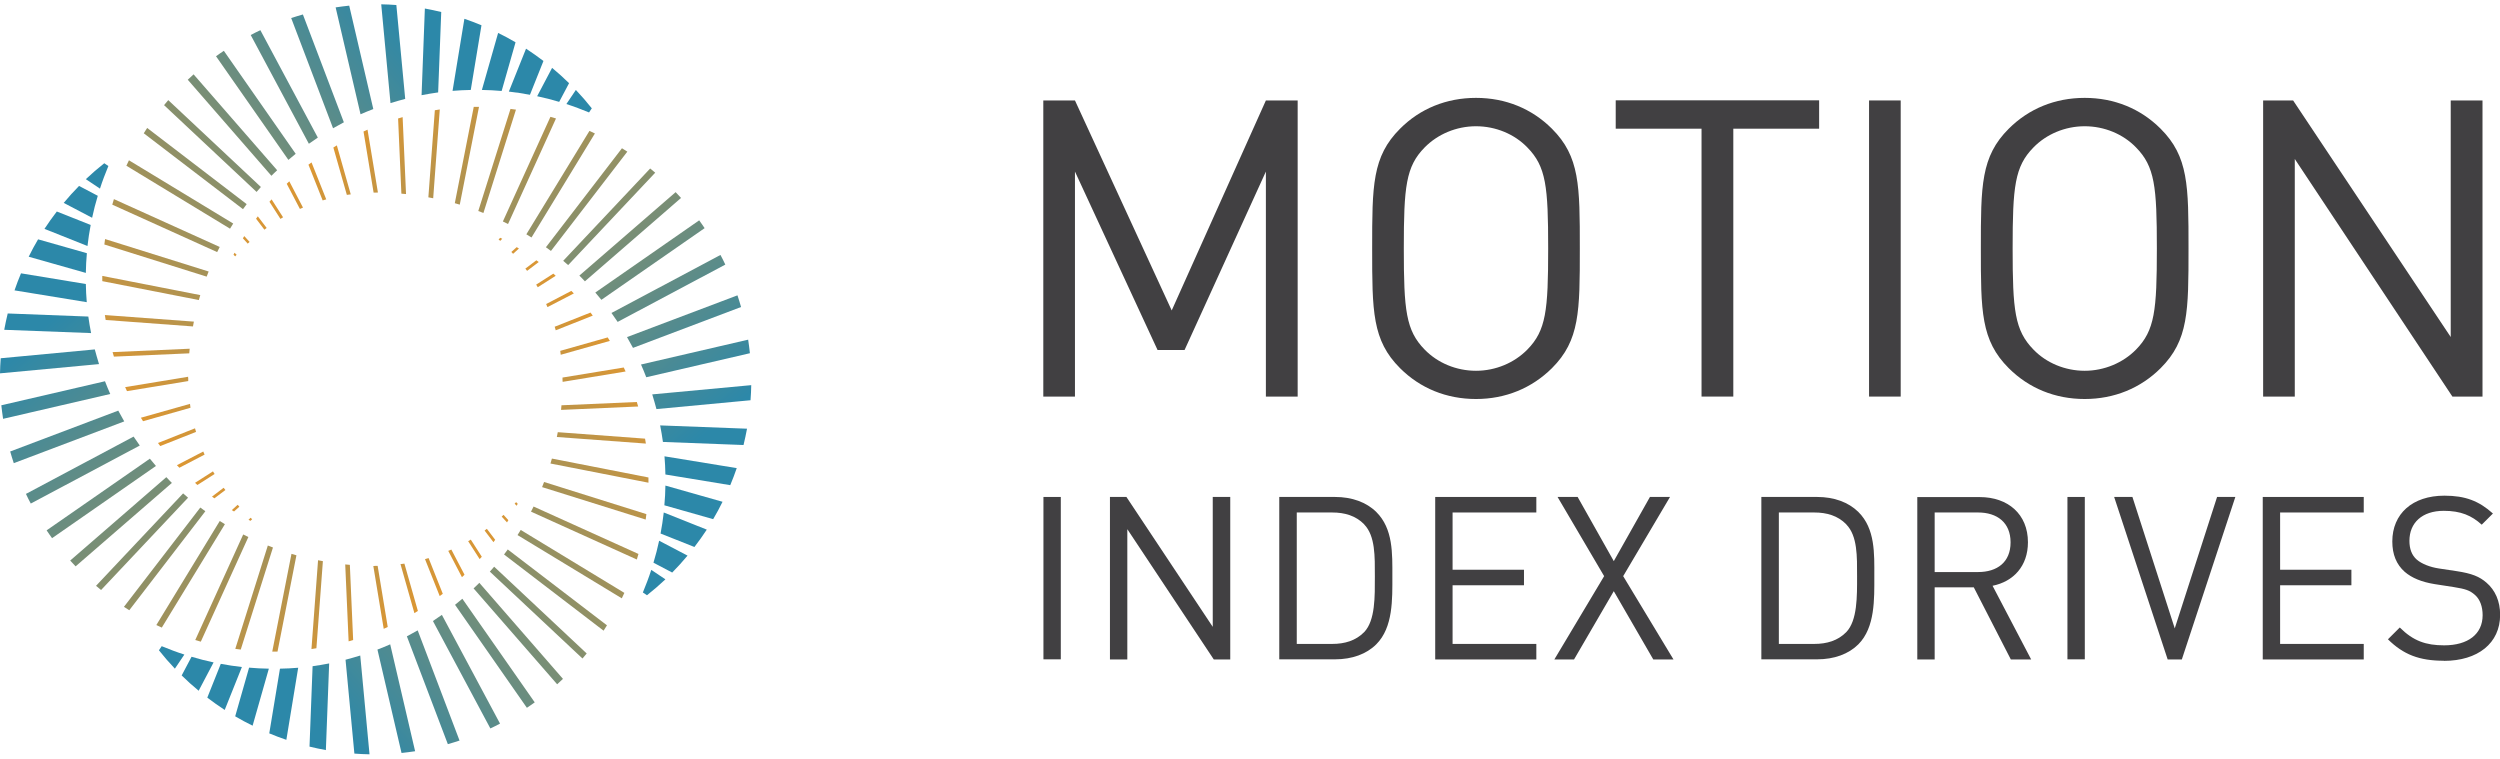 <?xml version="1.0" encoding="UTF-8"?> <svg xmlns="http://www.w3.org/2000/svg" width="290" height="88" viewBox="0 0 290 88" fill="none"><g clip-path="url(#clip0_4022_2211)"><path d="M123.053 57.647H121.039V76.482H123.053V57.647Z" fill="#414042"></path><path d="M140.799 76.497L130.769 61.384V76.497H128.754V57.647H130.665L140.679 72.715V57.647H142.709V76.497H140.799Z" fill="#414042"></path><path d="M158.245 60.818C157.26 59.82 155.992 59.448 154.529 59.448H150.425V74.695H154.529C155.992 74.695 157.26 74.323 158.245 73.325C159.544 71.97 159.484 69.171 159.484 66.863C159.484 64.555 159.544 62.173 158.245 60.833M159.648 74.74C158.514 75.871 156.842 76.482 154.872 76.482H148.395V57.647H154.872C156.827 57.647 158.499 58.257 159.648 59.389C161.618 61.339 161.514 64.228 161.514 66.848C161.514 69.469 161.618 72.774 159.648 74.74Z" fill="#414042"></path><path d="M166.484 76.497V57.647H178.215V59.448H168.499V66.089H176.782V67.891H168.499V74.695H178.215V76.497H166.484Z" fill="#414042"></path><path d="M191.781 76.497L187.199 68.576L182.588 76.497H180.304L186.08 66.833L180.677 57.647H183.006L187.199 65.091L191.393 57.647H193.721L188.289 66.833L194.124 76.497H191.781Z" fill="#414042"></path><path d="M214.168 60.818C213.183 59.82 211.914 59.448 210.451 59.448H206.347V74.695H210.451C211.914 74.695 213.183 74.323 214.168 73.325C215.466 71.97 215.421 69.171 215.421 66.863C215.421 64.555 215.481 62.173 214.168 60.833M215.571 74.74C214.436 75.871 212.765 76.482 210.795 76.482H204.317V57.647H210.795C212.75 57.647 214.421 58.257 215.571 59.389C217.541 61.339 217.421 64.228 217.421 66.848C217.421 69.469 217.526 72.774 215.571 74.74Z" fill="#414042"></path><path d="M229.466 59.448H224.421V66.357H229.466C231.659 66.357 233.227 65.225 233.227 62.917C233.227 60.609 231.659 59.448 229.466 59.448ZM233.256 76.496L228.958 68.129H224.421V76.496H222.406V57.661H229.645C232.928 57.661 235.241 59.642 235.241 62.902C235.241 65.657 233.57 67.459 231.137 67.95L235.615 76.496H233.256Z" fill="#414042"></path><path d="M241.838 57.647H239.823V76.482H241.838V57.647Z" fill="#414042"></path><path d="M253.092 76.497H251.45L245.241 57.647H247.361L252.271 72.893L257.181 57.647H259.3L253.092 76.497Z" fill="#414042"></path><path d="M262.479 76.497V57.647H274.194V59.448H264.493V66.089H272.762V67.891H264.493V74.695H274.194V76.497H262.479Z" fill="#414042"></path><path d="M283.478 76.646C280.643 76.646 278.792 75.931 277.001 74.159L278.374 72.789C279.941 74.353 281.404 74.859 283.523 74.859C286.284 74.859 287.985 73.564 287.985 71.36C287.985 70.377 287.687 69.528 287.09 69.007C286.478 68.471 286.001 68.322 284.627 68.099L282.419 67.757C280.926 67.518 279.762 67.042 278.941 66.327C277.986 65.478 277.508 64.317 277.508 62.813C277.508 59.612 279.822 57.498 283.553 57.498C285.971 57.498 287.553 58.108 289.179 59.567L287.881 60.863C286.717 59.806 285.463 59.255 283.478 59.255C280.956 59.255 279.493 60.654 279.493 62.739C279.493 63.662 279.762 64.406 280.344 64.913C280.926 65.419 281.911 65.791 282.896 65.94L284.971 66.253C286.747 66.521 287.627 66.893 288.418 67.578C289.448 68.456 290.015 69.752 290.015 71.315C290.015 74.621 287.418 76.66 283.493 76.66" fill="#414042"></path><path d="M146.843 11.652L135.918 36.012L124.695 11.652H121.023V46.003H124.695V19.901L134.276 40.598H137.411L146.843 19.901V46.003H150.529V11.652H146.843Z" fill="#414042"></path><path d="M177.17 17.102C175.678 15.553 173.499 14.645 171.215 14.645C168.932 14.645 166.768 15.568 165.26 17.102C163.081 19.32 162.842 21.643 162.842 28.82C162.842 35.997 163.081 38.32 165.26 40.553C166.768 42.102 168.932 43.01 171.215 43.01C173.499 43.01 175.663 42.087 177.17 40.553C179.349 38.334 179.588 36.012 179.588 28.82C179.588 21.628 179.349 19.32 177.17 17.102ZM180.021 42.712C177.692 45.02 174.648 46.285 171.215 46.285C167.782 46.285 164.738 45.035 162.41 42.712C159.171 39.481 159.171 36.101 159.171 28.82C159.171 21.539 159.171 18.159 162.41 14.928C164.723 12.605 167.782 11.354 171.215 11.354C174.648 11.354 177.692 12.605 180.021 14.928C183.259 18.159 183.259 21.539 183.259 28.82C183.259 36.101 183.259 39.481 180.021 42.712Z" fill="#414042"></path><path d="M201.064 14.928V46.002H197.378V14.928H187.423V11.637H211.019V14.928H201.064Z" fill="#414042"></path><path d="M220.481 11.652H216.81V46.003H220.481V11.652Z" fill="#414042"></path><path d="M247.778 17.102C246.286 15.553 244.107 14.645 241.823 14.645C239.54 14.645 237.376 15.568 235.883 17.102C233.704 19.32 233.466 21.643 233.466 28.82C233.466 35.997 233.704 38.32 235.883 40.553C237.376 42.102 239.555 43.01 241.823 43.01C244.092 43.01 246.271 42.087 247.778 40.553C249.957 38.334 250.196 36.012 250.196 28.82C250.196 21.628 249.957 19.32 247.778 17.102ZM250.629 42.712C248.316 45.02 245.256 46.285 241.823 46.285C238.391 46.285 235.346 45.035 233.018 42.712C229.779 39.481 229.779 36.101 229.779 28.82C229.779 21.539 229.779 18.159 233.018 14.928C235.346 12.605 238.391 11.354 241.823 11.354C245.256 11.354 248.301 12.605 250.629 14.928C253.868 18.159 253.868 21.539 253.868 28.82C253.868 36.101 253.868 39.481 250.629 42.712Z" fill="#414042"></path><path d="M284.478 46.003L266.195 18.442V46.003H262.523V11.652H266.001L284.284 39.094V11.652H287.97V46.003H284.478Z" fill="#414042"></path><g clip-path="url(#clip1_4022_2211)"><path d="M64.042 7.874L62.31 11.161C63.17 11.34 64.03 11.566 64.866 11.816L66.012 9.648C65.379 9.029 64.722 8.433 64.042 7.874Z" fill="url(#paint0_linear_4022_2211)"></path><path d="M38.933 0.857L41.822 13.257C42.312 13.043 42.801 12.84 43.303 12.65L40.509 0.655C39.983 0.714 39.458 0.774 38.933 0.857Z" fill="url(#paint1_linear_4022_2211)"></path><path d="M44.222 0.5L45.297 11.959C45.87 11.78 46.431 11.626 47.004 11.471L45.977 0.583C45.392 0.536 44.807 0.512 44.21 0.5H44.222Z" fill="url(#paint2_linear_4022_2211)"></path><path d="M48.902 11.042C49.547 10.923 50.18 10.803 50.825 10.72L51.183 1.393C50.55 1.238 49.917 1.107 49.284 0.988L48.902 11.042Z" fill="url(#paint3_linear_4022_2211)"></path><path d="M33.774 2.084L38.634 14.877C39.052 14.639 39.47 14.413 39.888 14.187L35.136 1.679C34.682 1.81 34.228 1.941 33.774 2.096V2.084Z" fill="url(#paint4_linear_4022_2211)"></path><path d="M29.082 4.062L35.828 16.676C36.174 16.426 36.52 16.2 36.867 15.962L30.204 3.502C29.822 3.681 29.452 3.859 29.082 4.062Z" fill="url(#paint5_linear_4022_2211)"></path><path d="M25.059 6.527L33.452 18.546C33.727 18.308 34.013 18.07 34.3 17.843L25.966 5.896C25.668 6.098 25.357 6.301 25.07 6.515L25.059 6.527Z" fill="url(#paint6_linear_4022_2211)"></path><path d="M52.484 10.542C53.188 10.482 53.893 10.446 54.609 10.434L55.851 2.93C55.194 2.656 54.538 2.406 53.869 2.18L52.496 10.542H52.484Z" fill="url(#paint7_linear_4022_2211)"></path><path d="M65.689 12.066C66.585 12.352 67.457 12.686 68.328 13.043L68.65 12.567C68.065 11.828 67.445 11.114 66.8 10.435L65.701 12.066H65.689Z" fill="url(#paint8_linear_4022_2211)"></path><path d="M23.244 34.234L11.865 32.006C11.865 32.078 11.865 32.149 11.865 32.233C11.865 32.364 11.865 32.483 11.865 32.614L23.065 34.806C23.124 34.615 23.172 34.424 23.232 34.234H23.244Z" fill="url(#paint9_linear_4022_2211)"></path><path d="M19.029 12.197L29.763 22.263C29.93 22.072 30.097 21.882 30.264 21.691L19.518 11.614C19.351 11.804 19.184 12.007 19.029 12.197Z" fill="url(#paint10_linear_4022_2211)"></path><path d="M57.785 3.812L55.899 10.434C56.663 10.446 57.427 10.482 58.191 10.553L59.803 4.907C59.147 4.514 58.466 4.157 57.785 3.823V3.812Z" fill="url(#paint11_linear_4022_2211)"></path><path d="M61.021 5.646L59.027 10.625C59.851 10.72 60.663 10.839 61.474 10.994L63.039 7.075C62.382 6.575 61.713 6.099 61.021 5.646Z" fill="url(#paint12_linear_4022_2211)"></path><path d="M21.775 9.243L31.482 20.392C31.697 20.166 31.924 19.963 32.151 19.749L22.456 8.624C22.229 8.826 22.002 9.04 21.775 9.255V9.243Z" fill="url(#paint13_linear_4022_2211)"></path><path d="M24.712 54.674L22.623 56.008C22.719 56.092 22.814 56.175 22.898 56.259L24.892 54.984C24.832 54.877 24.76 54.782 24.701 54.674H24.712Z" fill="url(#paint14_linear_4022_2211)"></path><path d="M23.578 52.376L20.521 53.96C20.617 54.055 20.712 54.15 20.808 54.258L23.733 52.733C23.674 52.614 23.626 52.495 23.578 52.376Z" fill="url(#paint15_linear_4022_2211)"></path><path d="M22.623 49.684L18.325 51.387C18.408 51.506 18.504 51.625 18.587 51.744L22.742 50.1C22.695 49.969 22.659 49.827 22.623 49.696V49.684Z" fill="url(#paint16_linear_4022_2211)"></path><path d="M28.82 60.297C28.903 60.333 28.975 60.38 29.059 60.416L29.25 60.225C29.19 60.166 29.118 60.106 29.059 60.059L28.82 60.309V60.297Z" fill="url(#paint17_linear_4022_2211)"></path><path d="M22.038 46.848L16.343 48.456C16.426 48.587 16.51 48.73 16.593 48.861L22.098 47.301C22.074 47.146 22.05 46.991 22.038 46.836V46.848Z" fill="url(#paint18_linear_4022_2211)"></path><path d="M24.593 57.605C24.688 57.676 24.772 57.736 24.867 57.807L26.145 56.842C26.073 56.759 26.014 56.675 25.942 56.58L24.593 57.605Z" fill="url(#paint19_linear_4022_2211)"></path><path d="M26.898 59.177C26.981 59.225 27.065 59.284 27.148 59.332L27.769 58.772C27.697 58.701 27.638 58.629 27.566 58.558L26.898 59.165V59.177Z" fill="url(#paint20_linear_4022_2211)"></path><path d="M14.958 18.594C14.862 18.808 14.755 19.011 14.659 19.225L26.682 26.527C26.802 26.324 26.921 26.134 27.053 25.931L14.958 18.594Z" fill="url(#paint21_linear_4022_2211)"></path><path d="M24.199 31.494L12.188 27.73C12.164 27.944 12.128 28.147 12.104 28.361L23.972 32.09C24.044 31.887 24.115 31.697 24.199 31.506V31.494Z" fill="url(#paint22_linear_4022_2211)"></path><path d="M25.488 28.648L13.214 23.097C13.155 23.311 13.083 23.526 13.023 23.74L25.19 29.243C25.285 29.041 25.381 28.85 25.488 28.648Z" fill="url(#paint23_linear_4022_2211)"></path><path d="M16.677 15.461L28.187 24.264C28.33 24.061 28.473 23.871 28.616 23.68L17.071 14.842C16.939 15.044 16.808 15.247 16.677 15.461Z" fill="url(#paint24_linear_4022_2211)"></path><path d="M22.002 40.452L13.059 40.845C13.107 41.023 13.166 41.19 13.214 41.369L21.954 40.988C21.966 40.809 21.99 40.63 22.002 40.464V40.452Z" fill="url(#paint25_linear_4022_2211)"></path><path d="M21.823 43.847C21.823 43.847 21.823 43.751 21.823 43.704L14.516 44.907C14.587 45.062 14.659 45.216 14.73 45.371L21.835 44.204C21.835 44.085 21.835 43.966 21.835 43.847H21.823Z" fill="url(#paint26_linear_4022_2211)"></path><path d="M22.48 37.307L12.164 36.545C12.188 36.736 12.223 36.926 12.259 37.117L22.384 37.867C22.42 37.688 22.456 37.498 22.491 37.307H22.48Z" fill="url(#paint27_linear_4022_2211)"></path></g><g clip-path="url(#clip2_4022_2211)"><path d="M23.044 80.126L24.775 76.839C23.915 76.66 23.056 76.434 22.22 76.184L21.074 78.352C21.706 78.971 22.363 79.567 23.044 80.126Z" fill="url(#paint28_linear_4022_2211)"></path><path d="M48.153 87.143L45.263 74.743C44.774 74.957 44.284 75.16 43.783 75.35L46.577 87.345C47.102 87.286 47.627 87.226 48.153 87.143Z" fill="url(#paint29_linear_4022_2211)"></path><path d="M42.864 87.5L41.789 76.041C41.216 76.22 40.655 76.374 40.082 76.529L41.108 87.417C41.694 87.464 42.279 87.488 42.876 87.5H42.864Z" fill="url(#paint30_linear_4022_2211)"></path><path d="M38.183 76.958C37.538 77.077 36.906 77.197 36.261 77.28L35.903 86.607C36.535 86.762 37.168 86.893 37.801 87.012L38.183 76.958Z" fill="url(#paint31_linear_4022_2211)"></path><path d="M53.311 85.916L48.452 73.123C48.034 73.361 47.616 73.587 47.198 73.814L51.95 86.321C52.404 86.19 52.857 86.059 53.311 85.904V85.916Z" fill="url(#paint32_linear_4022_2211)"></path><path d="M58.003 83.938L51.258 71.324C50.911 71.574 50.565 71.8 50.219 72.038L56.881 84.498C57.263 84.319 57.633 84.141 58.003 83.938Z" fill="url(#paint33_linear_4022_2211)"></path><path d="M62.027 81.473L53.633 69.454C53.359 69.692 53.072 69.93 52.785 70.157L61.119 82.104C61.418 81.901 61.728 81.699 62.015 81.485L62.027 81.473Z" fill="url(#paint34_linear_4022_2211)"></path><path d="M34.602 77.458C33.897 77.518 33.193 77.554 32.476 77.566L31.235 85.07C31.891 85.344 32.548 85.594 33.217 85.82L34.59 77.458H34.602Z" fill="url(#paint35_linear_4022_2211)"></path><path d="M21.396 75.933C20.5 75.648 19.629 75.314 18.757 74.957L18.435 75.433C19.02 76.172 19.641 76.886 20.286 77.565L21.384 75.933H21.396Z" fill="url(#paint36_linear_4022_2211)"></path><path d="M63.842 53.766L75.22 55.994C75.22 55.922 75.22 55.851 75.22 55.767C75.22 55.636 75.22 55.517 75.22 55.386L64.021 53.194C63.961 53.385 63.913 53.576 63.854 53.766H63.842Z" fill="url(#paint37_linear_4022_2211)"></path><path d="M68.057 75.803L57.323 65.737C57.156 65.928 56.989 66.118 56.821 66.309L67.567 76.386C67.734 76.196 67.901 75.993 68.057 75.803Z" fill="url(#paint38_linear_4022_2211)"></path><path d="M29.3 84.189L31.186 77.566C30.422 77.554 29.658 77.518 28.894 77.447L27.282 83.093C27.939 83.486 28.619 83.843 29.3 84.177V84.189Z" fill="url(#paint39_linear_4022_2211)"></path><path d="M26.065 82.354L28.059 77.375C27.235 77.28 26.423 77.16 25.611 77.006L24.047 80.925C24.703 81.425 25.372 81.901 26.065 82.354Z" fill="url(#paint40_linear_4022_2211)"></path><path d="M65.31 78.757L55.603 67.608C55.388 67.834 55.161 68.037 54.934 68.251L64.629 79.376C64.856 79.174 65.083 78.96 65.31 78.745V78.757Z" fill="url(#paint41_linear_4022_2211)"></path><path d="M62.373 33.326L64.462 31.992C64.367 31.908 64.271 31.825 64.188 31.741L62.194 33.016C62.254 33.123 62.325 33.218 62.385 33.326H62.373Z" fill="url(#paint42_linear_4022_2211)"></path><path d="M63.507 35.624L66.564 34.04C66.468 33.945 66.373 33.85 66.277 33.742L63.352 35.267C63.412 35.386 63.46 35.505 63.507 35.624Z" fill="url(#paint43_linear_4022_2211)"></path><path d="M64.463 38.316L68.761 36.613C68.677 36.494 68.582 36.375 68.498 36.256L64.343 37.9C64.391 38.031 64.427 38.173 64.463 38.304V38.316Z" fill="url(#paint44_linear_4022_2211)"></path><path d="M58.266 27.703C58.182 27.667 58.11 27.62 58.027 27.584L57.836 27.775C57.895 27.834 57.967 27.894 58.027 27.941L58.266 27.691V27.703Z" fill="url(#paint45_linear_4022_2211)"></path><path d="M65.047 41.152L70.743 39.544C70.659 39.413 70.576 39.27 70.492 39.139L64.988 40.699C65.012 40.854 65.035 41.009 65.047 41.164V41.152Z" fill="url(#paint46_linear_4022_2211)"></path><path d="M62.493 30.395C62.397 30.324 62.314 30.265 62.218 30.193L60.941 31.158C61.012 31.241 61.072 31.325 61.144 31.42L62.493 30.395Z" fill="url(#paint47_linear_4022_2211)"></path><path d="M60.188 28.823C60.104 28.775 60.021 28.716 59.937 28.668L59.316 29.228C59.388 29.299 59.448 29.371 59.519 29.442L60.188 28.835V28.823Z" fill="url(#paint48_linear_4022_2211)"></path><path d="M72.128 69.406C72.223 69.192 72.331 68.989 72.426 68.775L60.403 61.473C60.284 61.676 60.164 61.866 60.033 62.069L72.128 69.406Z" fill="url(#paint49_linear_4022_2211)"></path><path d="M62.886 56.506L74.898 60.27C74.922 60.056 74.958 59.853 74.981 59.639L63.113 55.91C63.042 56.113 62.97 56.303 62.886 56.494V56.506Z" fill="url(#paint50_linear_4022_2211)"></path><path d="M61.597 59.352L73.871 64.903C73.931 64.689 74.002 64.475 74.062 64.26L61.895 58.757C61.8 58.959 61.704 59.15 61.597 59.352Z" fill="url(#paint51_linear_4022_2211)"></path><path d="M70.409 72.539L58.899 63.736C58.756 63.939 58.612 64.129 58.469 64.32L70.015 73.158C70.146 72.956 70.277 72.753 70.409 72.539Z" fill="url(#paint52_linear_4022_2211)"></path><path d="M65.084 47.548L74.026 47.155C73.979 46.977 73.919 46.81 73.871 46.631L65.131 47.012C65.119 47.191 65.096 47.37 65.084 47.536V47.548Z" fill="url(#paint53_linear_4022_2211)"></path><path d="M65.263 44.153C65.263 44.153 65.263 44.249 65.263 44.296L72.57 43.093C72.498 42.938 72.427 42.784 72.355 42.629L65.251 43.796C65.251 43.915 65.251 44.034 65.251 44.153H65.263Z" fill="url(#paint54_linear_4022_2211)"></path><path d="M64.606 50.693L74.922 51.455C74.898 51.264 74.862 51.074 74.826 50.883L64.701 50.133C64.666 50.312 64.63 50.502 64.594 50.693H64.606Z" fill="url(#paint55_linear_4022_2211)"></path></g><g clip-path="url(#clip3_4022_2211)"><path d="M79.754 64.451L76.459 62.724C76.279 63.581 76.053 64.439 75.802 65.273L77.975 66.416C78.596 65.785 79.193 65.13 79.754 64.451Z" fill="url(#paint56_linear_4022_2211)"></path><path d="M86.786 39.401L74.357 42.283C74.572 42.772 74.775 43.26 74.966 43.761L86.989 40.973C86.93 40.449 86.87 39.925 86.786 39.401Z" fill="url(#paint57_linear_4022_2211)"></path><path d="M87.144 44.677L75.659 45.749C75.838 46.321 75.993 46.881 76.148 47.453L87.061 46.428C87.109 45.845 87.133 45.261 87.144 44.666V44.677Z" fill="url(#paint58_linear_4022_2211)"></path><path d="M76.578 49.347C76.697 49.99 76.817 50.622 76.9 51.265L86.249 51.622C86.404 50.991 86.535 50.36 86.655 49.728L76.578 49.347Z" fill="url(#paint59_linear_4022_2211)"></path><path d="M85.556 34.255L72.733 39.103C72.972 39.52 73.199 39.937 73.426 40.354L85.962 35.613C85.831 35.16 85.7 34.708 85.544 34.255H85.556Z" fill="url(#paint60_linear_4022_2211)"></path><path d="M83.575 29.574L70.93 36.304C71.181 36.649 71.408 36.995 71.647 37.34L84.136 30.693C83.957 30.312 83.778 29.943 83.575 29.574Z" fill="url(#paint61_linear_4022_2211)"></path><path d="M81.103 25.56L69.056 33.934C69.295 34.208 69.534 34.493 69.76 34.779L81.736 26.465C81.533 26.167 81.33 25.857 81.115 25.572L81.103 25.56Z" fill="url(#paint62_linear_4022_2211)"></path><path d="M77.079 52.92C77.139 53.623 77.175 54.326 77.187 55.041L84.709 56.279C84.983 55.624 85.234 54.969 85.461 54.302L77.079 52.932V52.92Z" fill="url(#paint63_linear_4022_2211)"></path><path d="M75.551 66.095C75.265 66.988 74.93 67.858 74.572 68.727L75.05 69.049C75.79 68.465 76.506 67.846 77.187 67.203L75.551 66.107V66.095Z" fill="url(#paint64_linear_4022_2211)"></path><path d="M53.331 23.749L55.564 12.397C55.492 12.397 55.421 12.397 55.337 12.397C55.206 12.397 55.086 12.397 54.955 12.397L52.758 23.57C52.949 23.63 53.14 23.677 53.331 23.737V23.749Z" fill="url(#paint65_linear_4022_2211)"></path><path d="M75.42 19.544L65.331 30.253C65.522 30.419 65.713 30.586 65.904 30.753L76.005 20.032C75.814 19.866 75.611 19.699 75.42 19.544Z" fill="url(#paint66_linear_4022_2211)"></path><path d="M83.825 58.209L77.187 56.327C77.175 57.09 77.139 57.852 77.067 58.614L82.727 60.222C83.121 59.567 83.479 58.888 83.813 58.209H83.825Z" fill="url(#paint67_linear_4022_2211)"></path><path d="M81.987 61.438L76.996 59.448C76.9 60.27 76.781 61.08 76.626 61.89L80.554 63.451C81.055 62.795 81.533 62.128 81.987 61.438Z" fill="url(#paint68_linear_4022_2211)"></path><path d="M78.381 22.284L67.205 31.968C67.432 32.182 67.635 32.409 67.85 32.635L79.001 22.963C78.799 22.736 78.584 22.51 78.369 22.284H78.381Z" fill="url(#paint69_linear_4022_2211)"></path><path d="M32.843 25.214L31.506 23.129C31.422 23.225 31.338 23.32 31.255 23.403L32.532 25.393C32.64 25.333 32.735 25.262 32.843 25.202V25.214Z" fill="url(#paint70_linear_4022_2211)"></path><path d="M35.147 24.082L33.559 21.033C33.464 21.128 33.368 21.223 33.261 21.319L34.789 24.237C34.908 24.177 35.028 24.13 35.147 24.082Z" fill="url(#paint71_linear_4022_2211)"></path><path d="M37.846 23.13L36.138 18.841C36.019 18.925 35.9 19.02 35.78 19.103L37.428 23.249C37.559 23.201 37.702 23.165 37.834 23.13H37.846Z" fill="url(#paint72_linear_4022_2211)"></path><path d="M27.207 29.311C27.172 29.395 27.124 29.466 27.088 29.55L27.279 29.74C27.339 29.681 27.398 29.609 27.446 29.55L27.196 29.311H27.207Z" fill="url(#paint73_linear_4022_2211)"></path><path d="M40.687 22.546L39.075 16.864C38.944 16.947 38.801 17.03 38.669 17.114L40.234 22.605C40.389 22.581 40.544 22.558 40.699 22.546H40.687Z" fill="url(#paint74_linear_4022_2211)"></path><path d="M29.906 25.095C29.834 25.19 29.774 25.273 29.703 25.369L30.67 26.643C30.753 26.572 30.837 26.512 30.933 26.441L29.906 25.095Z" fill="url(#paint75_linear_4022_2211)"></path><path d="M28.33 27.394C28.282 27.477 28.222 27.56 28.175 27.644L28.736 28.263C28.807 28.192 28.879 28.132 28.951 28.061L28.342 27.394H28.33Z" fill="url(#paint76_linear_4022_2211)"></path><path d="M69.008 15.482C68.793 15.387 68.59 15.279 68.376 15.184L61.056 27.179C61.259 27.298 61.45 27.417 61.654 27.548L69.008 15.482Z" fill="url(#paint77_linear_4022_2211)"></path><path d="M56.078 24.702L59.851 12.719C59.636 12.695 59.433 12.659 59.218 12.635L55.481 24.476C55.684 24.547 55.875 24.618 56.066 24.702H56.078Z" fill="url(#paint78_linear_4022_2211)"></path><path d="M58.931 25.988L64.495 13.743C64.28 13.683 64.065 13.612 63.85 13.552L58.334 25.69C58.537 25.786 58.728 25.881 58.931 25.988Z" fill="url(#paint79_linear_4022_2211)"></path><path d="M72.148 17.197L63.325 28.68C63.528 28.823 63.719 28.966 63.91 29.109L72.769 17.59C72.566 17.459 72.363 17.328 72.148 17.197Z" fill="url(#paint80_linear_4022_2211)"></path><path d="M47.099 22.51L46.705 13.588C46.526 13.636 46.358 13.696 46.179 13.743L46.561 22.463C46.74 22.474 46.919 22.498 47.087 22.51H47.099Z" fill="url(#paint81_linear_4022_2211)"></path><path d="M43.696 22.331C43.696 22.331 43.792 22.331 43.839 22.331L42.633 15.041C42.478 15.113 42.323 15.184 42.168 15.256L43.338 22.343C43.457 22.343 43.577 22.343 43.696 22.343V22.331Z" fill="url(#paint82_linear_4022_2211)"></path><path d="M50.251 22.986L51.015 12.695C50.824 12.719 50.633 12.754 50.442 12.79L49.69 22.891C49.869 22.927 50.06 22.963 50.251 22.998V22.986Z" fill="url(#paint83_linear_4022_2211)"></path></g><g clip-path="url(#clip4_4022_2211)"><path d="M7.391 23.535L10.686 25.262C10.865 24.404 11.092 23.546 11.343 22.713L9.17 21.569C8.549 22.2 7.952 22.856 7.391 23.535Z" fill="url(#paint84_linear_4022_2211)"></path><path d="M0.358 48.584L12.787 45.702C12.572 45.214 12.37 44.725 12.178 44.225L0.155 47.012C0.215 47.536 0.275 48.06 0.358 48.584Z" fill="url(#paint85_linear_4022_2211)"></path><path d="M0 43.308L11.486 42.236C11.307 41.664 11.152 41.104 10.996 40.532L0.084 41.557C0.036 42.141 0.012 42.724 0 43.32L0 43.308Z" fill="url(#paint86_linear_4022_2211)"></path><path d="M10.567 38.638C10.447 37.995 10.328 37.364 10.245 36.72L0.896 36.363C0.74 36.994 0.609 37.626 0.49 38.257L10.567 38.638Z" fill="url(#paint87_linear_4022_2211)"></path><path d="M1.588 53.73L14.411 48.882C14.172 48.465 13.946 48.049 13.719 47.632L1.182 52.373C1.313 52.825 1.445 53.278 1.6 53.73H1.588Z" fill="url(#paint88_linear_4022_2211)"></path><path d="M3.57 58.412L16.214 51.681C15.963 51.336 15.736 50.991 15.498 50.645L3.009 57.292C3.188 57.673 3.367 58.042 3.57 58.412Z" fill="url(#paint89_linear_4022_2211)"></path><path d="M6.041 62.426L18.089 54.052C17.85 53.778 17.611 53.492 17.384 53.206L5.409 61.52C5.612 61.818 5.815 62.128 6.03 62.414L6.041 62.426Z" fill="url(#paint90_linear_4022_2211)"></path><path d="M10.065 35.065C10.006 34.362 9.97 33.659 9.958 32.945L2.436 31.706C2.161 32.361 1.91 33.016 1.684 33.683L10.065 35.053V35.065Z" fill="url(#paint91_linear_4022_2211)"></path><path d="M11.593 21.891C11.88 20.997 12.214 20.128 12.572 19.258L12.095 18.936C11.354 19.52 10.638 20.14 9.958 20.783L11.593 21.879V21.891Z" fill="url(#paint92_linear_4022_2211)"></path><path d="M33.813 64.237L31.581 75.588C31.652 75.588 31.724 75.588 31.807 75.588C31.939 75.588 32.058 75.588 32.19 75.588L34.386 64.415C34.195 64.356 34.004 64.308 33.813 64.249V64.237Z" fill="url(#paint93_linear_4022_2211)"></path><path d="M11.725 68.441L21.814 57.733C21.623 57.566 21.432 57.399 21.241 57.233L11.14 67.953C11.331 68.12 11.534 68.287 11.725 68.441Z" fill="url(#paint94_linear_4022_2211)"></path><path d="M3.319 29.776L9.958 31.658C9.97 30.896 10.006 30.134 10.077 29.371L4.418 27.763C4.024 28.418 3.666 29.097 3.331 29.776H3.319Z" fill="url(#paint95_linear_4022_2211)"></path><path d="M5.158 26.548L10.149 28.537C10.244 27.715 10.363 26.905 10.519 26.095L6.59 24.535C6.089 25.19 5.611 25.857 5.158 26.548Z" fill="url(#paint96_linear_4022_2211)"></path><path d="M8.764 65.702L19.939 56.017C19.713 55.803 19.51 55.577 19.295 55.35L8.143 65.023C8.346 65.249 8.561 65.475 8.776 65.702H8.764Z" fill="url(#paint97_linear_4022_2211)"></path><path d="M54.302 62.771L55.639 64.856C55.723 64.761 55.806 64.665 55.89 64.582L54.612 62.593C54.505 62.652 54.409 62.724 54.302 62.783V62.771Z" fill="url(#paint98_linear_4022_2211)"></path><path d="M51.998 63.903L53.586 66.953C53.681 66.857 53.777 66.762 53.884 66.667L52.356 63.748C52.236 63.808 52.117 63.856 51.998 63.903Z" fill="url(#paint99_linear_4022_2211)"></path><path d="M49.299 64.856L51.006 69.144C51.126 69.061 51.245 68.965 51.364 68.882L49.717 64.737C49.585 64.784 49.442 64.82 49.311 64.856H49.299Z" fill="url(#paint100_linear_4022_2211)"></path><path d="M59.937 58.674C59.973 58.59 60.021 58.519 60.056 58.436L59.865 58.245C59.806 58.305 59.746 58.376 59.698 58.436L59.949 58.674H59.937Z" fill="url(#paint101_linear_4022_2211)"></path><path d="M46.457 65.44L48.069 71.122C48.2 71.038 48.344 70.955 48.475 70.871L46.911 65.38C46.756 65.404 46.6 65.428 46.445 65.44H46.457Z" fill="url(#paint102_linear_4022_2211)"></path><path d="M57.239 62.891C57.31 62.795 57.37 62.712 57.442 62.617L56.475 61.342C56.391 61.414 56.307 61.473 56.212 61.545L57.239 62.891Z" fill="url(#paint103_linear_4022_2211)"></path><path d="M58.815 60.592C58.862 60.508 58.922 60.425 58.97 60.342L58.409 59.722C58.337 59.794 58.266 59.853 58.194 59.925L58.803 60.592H58.815Z" fill="url(#paint104_linear_4022_2211)"></path><path d="M18.136 72.504C18.351 72.599 18.554 72.706 18.769 72.801L26.088 60.806C25.885 60.687 25.694 60.568 25.491 60.437L18.136 72.504Z" fill="url(#paint105_linear_4022_2211)"></path><path d="M31.067 63.284L27.294 75.267C27.509 75.29 27.712 75.326 27.927 75.35L31.664 63.51C31.461 63.438 31.27 63.367 31.079 63.284H31.067Z" fill="url(#paint106_linear_4022_2211)"></path><path d="M28.213 61.997L22.649 74.243C22.864 74.302 23.079 74.374 23.294 74.433L28.81 62.295C28.607 62.2 28.416 62.105 28.213 61.997Z" fill="url(#paint107_linear_4022_2211)"></path><path d="M14.996 70.788L23.82 59.305C23.617 59.162 23.426 59.019 23.235 58.876L14.376 70.395C14.579 70.526 14.781 70.657 14.996 70.788Z" fill="url(#paint108_linear_4022_2211)"></path><path d="M40.046 65.475L40.44 74.397C40.619 74.349 40.786 74.29 40.965 74.242L40.583 65.523C40.404 65.511 40.225 65.487 40.058 65.475H40.046Z" fill="url(#paint109_linear_4022_2211)"></path><path d="M43.449 65.654C43.449 65.654 43.353 65.654 43.305 65.654L44.511 72.944C44.666 72.872 44.822 72.801 44.977 72.729L43.807 65.642C43.687 65.642 43.568 65.642 43.449 65.642V65.654Z" fill="url(#paint110_linear_4022_2211)"></path><path d="M36.894 64.999L36.129 75.29C36.32 75.267 36.511 75.231 36.703 75.195L37.455 65.094C37.276 65.058 37.085 65.023 36.894 64.987V64.999Z" fill="url(#paint111_linear_4022_2211)"></path></g></g><defs><linearGradient id="paint0_linear_4022_2211" x1="13.931" y1="53.043" x2="57.96" y2="15.216" gradientUnits="userSpaceOnUse"><stop stop-color="#EC9828"></stop><stop offset="1" stop-color="#2C88A9"></stop></linearGradient><linearGradient id="paint1_linear_4022_2211" x1="2.529" y1="39.749" x2="46.546" y2="1.934" gradientUnits="userSpaceOnUse"><stop stop-color="#EC9828"></stop><stop offset="1" stop-color="#2C88A9"></stop></linearGradient><linearGradient id="paint2_linear_4022_2211" x1="4.057" y1="41.524" x2="48.074" y2="3.709" gradientUnits="userSpaceOnUse"><stop stop-color="#EC9828"></stop><stop offset="1" stop-color="#2C88A9"></stop></linearGradient><linearGradient id="paint3_linear_4022_2211" x1="5.884" y1="43.644" x2="49.889" y2="5.83" gradientUnits="userSpaceOnUse"><stop stop-color="#EC9828"></stop><stop offset="1" stop-color="#2C88A9"></stop></linearGradient><linearGradient id="paint4_linear_4022_2211" x1="1.406" y1="38.439" x2="45.411" y2="0.624" gradientUnits="userSpaceOnUse"><stop stop-color="#EC9828"></stop><stop offset="1" stop-color="#2C88A9"></stop></linearGradient><linearGradient id="paint5_linear_4022_2211" x1="0.701" y1="37.617" x2="44.707" y2="-0.197" gradientUnits="userSpaceOnUse"><stop stop-color="#EC9828"></stop><stop offset="1" stop-color="#2C88A9"></stop></linearGradient><linearGradient id="paint6_linear_4022_2211" x1="0.379" y1="37.236" x2="44.397" y2="-0.567" gradientUnits="userSpaceOnUse"><stop stop-color="#EC9828"></stop><stop offset="1" stop-color="#2C88A9"></stop></linearGradient><linearGradient id="paint7_linear_4022_2211" x1="7.865" y1="45.955" x2="51.883" y2="8.153" gradientUnits="userSpaceOnUse"><stop stop-color="#EC9828"></stop><stop offset="1" stop-color="#2C88A9"></stop></linearGradient><linearGradient id="paint8_linear_4022_2211" x1="16.2" y1="55.651" x2="60.205" y2="17.837" gradientUnits="userSpaceOnUse"><stop stop-color="#EC9828"></stop><stop offset="1" stop-color="#2C88A9"></stop></linearGradient><linearGradient id="paint9_linear_4022_2211" x1="5.728" y1="43.453" x2="49.734" y2="5.651" gradientUnits="userSpaceOnUse"><stop stop-color="#EC9828"></stop><stop offset="1" stop-color="#2C88A9"></stop></linearGradient><linearGradient id="paint10_linear_4022_2211" x1="0.594" y1="37.498" x2="44.611" y2="-0.317" gradientUnits="userSpaceOnUse"><stop stop-color="#EC9828"></stop><stop offset="1" stop-color="#2C88A9"></stop></linearGradient><linearGradient id="paint11_linear_4022_2211" x1="9.895" y1="48.302" x2="53.901" y2="10.499" gradientUnits="userSpaceOnUse"><stop stop-color="#EC9828"></stop><stop offset="1" stop-color="#2C88A9"></stop></linearGradient><linearGradient id="paint12_linear_4022_2211" x1="11.841" y1="50.577" x2="55.847" y2="12.762" gradientUnits="userSpaceOnUse"><stop stop-color="#EC9828"></stop><stop offset="1" stop-color="#2C88A9"></stop></linearGradient><linearGradient id="paint13_linear_4022_2211" x1="0.368" y1="37.247" x2="44.397" y2="-0.579" gradientUnits="userSpaceOnUse"><stop stop-color="#EC9828"></stop><stop offset="1" stop-color="#2C88A9"></stop></linearGradient><linearGradient id="paint14_linear_4022_2211" x1="19.316" y1="59.284" x2="63.333" y2="21.47" gradientUnits="userSpaceOnUse"><stop stop-color="#EC9828"></stop><stop offset="1" stop-color="#2C88A9"></stop></linearGradient><linearGradient id="paint15_linear_4022_2211" x1="17.572" y1="57.247" x2="61.578" y2="19.433" gradientUnits="userSpaceOnUse"><stop stop-color="#EC9828"></stop><stop offset="1" stop-color="#2C88A9"></stop></linearGradient><linearGradient id="paint16_linear_4022_2211" x1="15.602" y1="54.961" x2="59.62" y2="17.146" gradientUnits="userSpaceOnUse"><stop stop-color="#EC9828"></stop><stop offset="1" stop-color="#2C88A9"></stop></linearGradient><linearGradient id="paint17_linear_4022_2211" x1="23.913" y1="64.633" x2="67.906" y2="26.83" gradientUnits="userSpaceOnUse"><stop stop-color="#EC9828"></stop><stop offset="1" stop-color="#2C88A9"></stop></linearGradient><linearGradient id="paint18_linear_4022_2211" x1="13.633" y1="52.673" x2="57.65" y2="14.859" gradientUnits="userSpaceOnUse"><stop stop-color="#EC9828"></stop><stop offset="1" stop-color="#2C88A9"></stop></linearGradient><linearGradient id="paint19_linear_4022_2211" x1="20.856" y1="61.083" x2="64.885" y2="23.256" gradientUnits="userSpaceOnUse"><stop stop-color="#EC9828"></stop><stop offset="1" stop-color="#2C88A9"></stop></linearGradient><linearGradient id="paint20_linear_4022_2211" x1="22.563" y1="63.06" x2="66.593" y2="25.222" gradientUnits="userSpaceOnUse"><stop stop-color="#EC9828"></stop><stop offset="1" stop-color="#2C88A9"></stop></linearGradient><linearGradient id="paint21_linear_4022_2211" x1="1.764" y1="38.855" x2="45.782" y2="1.041" gradientUnits="userSpaceOnUse"><stop stop-color="#EC9828"></stop><stop offset="1" stop-color="#2C88A9"></stop></linearGradient><linearGradient id="paint22_linear_4022_2211" x1="4.248" y1="41.738" x2="48.253" y2="3.924" gradientUnits="userSpaceOnUse"><stop stop-color="#EC9828"></stop><stop offset="1" stop-color="#2C88A9"></stop></linearGradient><linearGradient id="paint23_linear_4022_2211" x1="2.863" y1="40.13" x2="46.88" y2="2.328" gradientUnits="userSpaceOnUse"><stop stop-color="#EC9828"></stop><stop offset="1" stop-color="#2C88A9"></stop></linearGradient><linearGradient id="paint24_linear_4022_2211" x1="1.048" y1="38.01" x2="45.053" y2="0.196" gradientUnits="userSpaceOnUse"><stop stop-color="#EC9828"></stop><stop offset="1" stop-color="#2C88A9"></stop></linearGradient><linearGradient id="paint25_linear_4022_2211" x1="9.453" y1="47.801" x2="53.471" y2="9.987" gradientUnits="userSpaceOnUse"><stop stop-color="#EC9828"></stop><stop offset="1" stop-color="#2C88A9"></stop></linearGradient><linearGradient id="paint26_linear_4022_2211" x1="11.543" y1="50.231" x2="55.548" y2="12.417" gradientUnits="userSpaceOnUse"><stop stop-color="#EC9828"></stop><stop offset="1" stop-color="#2C88A9"></stop></linearGradient><linearGradient id="paint27_linear_4022_2211" x1="7.519" y1="45.538" x2="51.525" y2="7.736" gradientUnits="userSpaceOnUse"><stop stop-color="#EC9828"></stop><stop offset="1" stop-color="#2C88A9"></stop></linearGradient><linearGradient id="paint28_linear_4022_2211" x1="73.154" y1="34.957" x2="29.125" y2="72.784" gradientUnits="userSpaceOnUse"><stop stop-color="#EC9828"></stop><stop offset="1" stop-color="#2C88A9"></stop></linearGradient><linearGradient id="paint29_linear_4022_2211" x1="84.557" y1="48.251" x2="40.539" y2="86.066" gradientUnits="userSpaceOnUse"><stop stop-color="#EC9828"></stop><stop offset="1" stop-color="#2C88A9"></stop></linearGradient><linearGradient id="paint30_linear_4022_2211" x1="83.029" y1="46.476" x2="39.011" y2="84.291" gradientUnits="userSpaceOnUse"><stop stop-color="#EC9828"></stop><stop offset="1" stop-color="#2C88A9"></stop></linearGradient><linearGradient id="paint31_linear_4022_2211" x1="81.202" y1="44.356" x2="37.196" y2="82.171" gradientUnits="userSpaceOnUse"><stop stop-color="#EC9828"></stop><stop offset="1" stop-color="#2C88A9"></stop></linearGradient><linearGradient id="paint32_linear_4022_2211" x1="85.68" y1="49.561" x2="41.674" y2="87.376" gradientUnits="userSpaceOnUse"><stop stop-color="#EC9828"></stop><stop offset="1" stop-color="#2C88A9"></stop></linearGradient><linearGradient id="paint33_linear_4022_2211" x1="86.384" y1="50.383" x2="42.379" y2="88.198" gradientUnits="userSpaceOnUse"><stop stop-color="#EC9828"></stop><stop offset="1" stop-color="#2C88A9"></stop></linearGradient><linearGradient id="paint34_linear_4022_2211" x1="86.706" y1="50.764" x2="42.689" y2="88.567" gradientUnits="userSpaceOnUse"><stop stop-color="#EC9828"></stop><stop offset="1" stop-color="#2C88A9"></stop></linearGradient><linearGradient id="paint35_linear_4022_2211" x1="79.22" y1="42.045" x2="35.203" y2="79.847" gradientUnits="userSpaceOnUse"><stop stop-color="#EC9828"></stop><stop offset="1" stop-color="#2C88A9"></stop></linearGradient><linearGradient id="paint36_linear_4022_2211" x1="70.886" y1="32.349" x2="26.881" y2="70.163" gradientUnits="userSpaceOnUse"><stop stop-color="#EC9828"></stop><stop offset="1" stop-color="#2C88A9"></stop></linearGradient><linearGradient id="paint37_linear_4022_2211" x1="81.357" y1="44.547" x2="37.352" y2="82.349" gradientUnits="userSpaceOnUse"><stop stop-color="#EC9828"></stop><stop offset="1" stop-color="#2C88A9"></stop></linearGradient><linearGradient id="paint38_linear_4022_2211" x1="86.492" y1="50.502" x2="42.474" y2="88.317" gradientUnits="userSpaceOnUse"><stop stop-color="#EC9828"></stop><stop offset="1" stop-color="#2C88A9"></stop></linearGradient><linearGradient id="paint39_linear_4022_2211" x1="77.19" y1="39.698" x2="33.185" y2="77.501" gradientUnits="userSpaceOnUse"><stop stop-color="#EC9828"></stop><stop offset="1" stop-color="#2C88A9"></stop></linearGradient><linearGradient id="paint40_linear_4022_2211" x1="75.244" y1="37.423" x2="31.239" y2="75.238" gradientUnits="userSpaceOnUse"><stop stop-color="#EC9828"></stop><stop offset="1" stop-color="#2C88A9"></stop></linearGradient><linearGradient id="paint41_linear_4022_2211" x1="86.718" y1="50.753" x2="42.688" y2="88.579" gradientUnits="userSpaceOnUse"><stop stop-color="#EC9828"></stop><stop offset="1" stop-color="#2C88A9"></stop></linearGradient><linearGradient id="paint42_linear_4022_2211" x1="67.77" y1="28.716" x2="23.752" y2="66.53" gradientUnits="userSpaceOnUse"><stop stop-color="#EC9828"></stop><stop offset="1" stop-color="#2C88A9"></stop></linearGradient><linearGradient id="paint43_linear_4022_2211" x1="69.513" y1="30.753" x2="25.508" y2="68.567" gradientUnits="userSpaceOnUse"><stop stop-color="#EC9828"></stop><stop offset="1" stop-color="#2C88A9"></stop></linearGradient><linearGradient id="paint44_linear_4022_2211" x1="71.483" y1="33.039" x2="27.465" y2="70.854" gradientUnits="userSpaceOnUse"><stop stop-color="#EC9828"></stop><stop offset="1" stop-color="#2C88A9"></stop></linearGradient><linearGradient id="paint45_linear_4022_2211" x1="63.173" y1="23.367" x2="19.179" y2="61.17" gradientUnits="userSpaceOnUse"><stop stop-color="#EC9828"></stop><stop offset="1" stop-color="#2C88A9"></stop></linearGradient><linearGradient id="paint46_linear_4022_2211" x1="73.453" y1="35.327" x2="29.436" y2="73.141" gradientUnits="userSpaceOnUse"><stop stop-color="#EC9828"></stop><stop offset="1" stop-color="#2C88A9"></stop></linearGradient><linearGradient id="paint47_linear_4022_2211" x1="66.23" y1="26.917" x2="22.201" y2="64.744" gradientUnits="userSpaceOnUse"><stop stop-color="#EC9828"></stop><stop offset="1" stop-color="#2C88A9"></stop></linearGradient><linearGradient id="paint48_linear_4022_2211" x1="64.522" y1="24.94" x2="20.493" y2="62.778" gradientUnits="userSpaceOnUse"><stop stop-color="#EC9828"></stop><stop offset="1" stop-color="#2C88A9"></stop></linearGradient><linearGradient id="paint49_linear_4022_2211" x1="85.321" y1="49.145" x2="41.304" y2="86.959" gradientUnits="userSpaceOnUse"><stop stop-color="#EC9828"></stop><stop offset="1" stop-color="#2C88A9"></stop></linearGradient><linearGradient id="paint50_linear_4022_2211" x1="82.838" y1="46.262" x2="38.832" y2="84.076" gradientUnits="userSpaceOnUse"><stop stop-color="#EC9828"></stop><stop offset="1" stop-color="#2C88A9"></stop></linearGradient><linearGradient id="paint51_linear_4022_2211" x1="84.223" y1="47.87" x2="40.205" y2="85.672" gradientUnits="userSpaceOnUse"><stop stop-color="#EC9828"></stop><stop offset="1" stop-color="#2C88A9"></stop></linearGradient><linearGradient id="paint52_linear_4022_2211" x1="86.038" y1="49.99" x2="42.032" y2="87.805" gradientUnits="userSpaceOnUse"><stop stop-color="#EC9828"></stop><stop offset="1" stop-color="#2C88A9"></stop></linearGradient><linearGradient id="paint53_linear_4022_2211" x1="77.632" y1="40.199" x2="33.615" y2="78.013" gradientUnits="userSpaceOnUse"><stop stop-color="#EC9828"></stop><stop offset="1" stop-color="#2C88A9"></stop></linearGradient><linearGradient id="paint54_linear_4022_2211" x1="75.543" y1="37.769" x2="31.537" y2="75.583" gradientUnits="userSpaceOnUse"><stop stop-color="#EC9828"></stop><stop offset="1" stop-color="#2C88A9"></stop></linearGradient><linearGradient id="paint55_linear_4022_2211" x1="79.566" y1="42.462" x2="35.561" y2="80.264" gradientUnits="userSpaceOnUse"><stop stop-color="#EC9828"></stop><stop offset="1" stop-color="#2C88A9"></stop></linearGradient><linearGradient id="paint56_linear_4022_2211" x1="34.479" y1="14.457" x2="72.189" y2="58.559" gradientUnits="userSpaceOnUse"><stop stop-color="#EC9828"></stop><stop offset="1" stop-color="#2C88A9"></stop></linearGradient><linearGradient id="paint57_linear_4022_2211" x1="47.803" y1="3.082" x2="85.502" y2="47.171" gradientUnits="userSpaceOnUse"><stop stop-color="#EC9828"></stop><stop offset="1" stop-color="#2C88A9"></stop></linearGradient><linearGradient id="paint58_linear_4022_2211" x1="46.024" y1="4.607" x2="83.723" y2="48.696" gradientUnits="userSpaceOnUse"><stop stop-color="#EC9828"></stop><stop offset="1" stop-color="#2C88A9"></stop></linearGradient><linearGradient id="paint59_linear_4022_2211" x1="43.899" y1="6.429" x2="81.598" y2="50.507" gradientUnits="userSpaceOnUse"><stop stop-color="#EC9828"></stop><stop offset="1" stop-color="#2C88A9"></stop></linearGradient><linearGradient id="paint60_linear_4022_2211" x1="49.117" y1="1.962" x2="86.815" y2="46.04" gradientUnits="userSpaceOnUse"><stop stop-color="#EC9828"></stop><stop offset="1" stop-color="#2C88A9"></stop></linearGradient><linearGradient id="paint61_linear_4022_2211" x1="49.941" y1="1.26" x2="87.639" y2="45.337" gradientUnits="userSpaceOnUse"><stop stop-color="#EC9828"></stop><stop offset="1" stop-color="#2C88A9"></stop></linearGradient><linearGradient id="paint62_linear_4022_2211" x1="50.322" y1="0.938" x2="88.009" y2="45.027" gradientUnits="userSpaceOnUse"><stop stop-color="#EC9828"></stop><stop offset="1" stop-color="#2C88A9"></stop></linearGradient><linearGradient id="paint63_linear_4022_2211" x1="41.583" y1="8.406" x2="79.269" y2="52.496" gradientUnits="userSpaceOnUse"><stop stop-color="#EC9828"></stop><stop offset="1" stop-color="#2C88A9"></stop></linearGradient><linearGradient id="paint64_linear_4022_2211" x1="31.864" y1="16.721" x2="69.563" y2="60.798" gradientUnits="userSpaceOnUse"><stop stop-color="#EC9828"></stop><stop offset="1" stop-color="#2C88A9"></stop></linearGradient><linearGradient id="paint65_linear_4022_2211" x1="44.09" y1="6.274" x2="81.777" y2="50.352" gradientUnits="userSpaceOnUse"><stop stop-color="#EC9828"></stop><stop offset="1" stop-color="#2C88A9"></stop></linearGradient><linearGradient id="paint66_linear_4022_2211" x1="50.06" y1="1.152" x2="87.759" y2="45.242" gradientUnits="userSpaceOnUse"><stop stop-color="#EC9828"></stop><stop offset="1" stop-color="#2C88A9"></stop></linearGradient><linearGradient id="paint67_linear_4022_2211" x1="39.23" y1="10.431" x2="76.917" y2="54.509" gradientUnits="userSpaceOnUse"><stop stop-color="#EC9828"></stop><stop offset="1" stop-color="#2C88A9"></stop></linearGradient><linearGradient id="paint68_linear_4022_2211" x1="36.95" y1="12.373" x2="74.649" y2="56.451" gradientUnits="userSpaceOnUse"><stop stop-color="#EC9828"></stop><stop offset="1" stop-color="#2C88A9"></stop></linearGradient><linearGradient id="paint69_linear_4022_2211" x1="50.31" y1="0.926" x2="88.021" y2="45.027" gradientUnits="userSpaceOnUse"><stop stop-color="#EC9828"></stop><stop offset="1" stop-color="#2C88A9"></stop></linearGradient><linearGradient id="paint70_linear_4022_2211" x1="28.222" y1="19.83" x2="65.921" y2="63.919" gradientUnits="userSpaceOnUse"><stop stop-color="#EC9828"></stop><stop offset="1" stop-color="#2C88A9"></stop></linearGradient><linearGradient id="paint71_linear_4022_2211" x1="30.264" y1="18.09" x2="67.962" y2="62.168" gradientUnits="userSpaceOnUse"><stop stop-color="#EC9828"></stop><stop offset="1" stop-color="#2C88A9"></stop></linearGradient><linearGradient id="paint72_linear_4022_2211" x1="32.556" y1="16.125" x2="70.255" y2="60.215" gradientUnits="userSpaceOnUse"><stop stop-color="#EC9828"></stop><stop offset="1" stop-color="#2C88A9"></stop></linearGradient><linearGradient id="paint73_linear_4022_2211" x1="22.861" y1="24.416" x2="60.548" y2="68.481" gradientUnits="userSpaceOnUse"><stop stop-color="#EC9828"></stop><stop offset="1" stop-color="#2C88A9"></stop></linearGradient><linearGradient id="paint74_linear_4022_2211" x1="34.849" y1="14.16" x2="72.548" y2="58.249" gradientUnits="userSpaceOnUse"><stop stop-color="#EC9828"></stop><stop offset="1" stop-color="#2C88A9"></stop></linearGradient><linearGradient id="paint75_linear_4022_2211" x1="26.419" y1="21.366" x2="64.13" y2="65.468" gradientUnits="userSpaceOnUse"><stop stop-color="#EC9828"></stop><stop offset="1" stop-color="#2C88A9"></stop></linearGradient><linearGradient id="paint76_linear_4022_2211" x1="24.438" y1="23.07" x2="62.16" y2="67.171" gradientUnits="userSpaceOnUse"><stop stop-color="#EC9828"></stop><stop offset="1" stop-color="#2C88A9"></stop></linearGradient><linearGradient id="paint77_linear_4022_2211" x1="48.699" y1="2.319" x2="86.398" y2="46.409" gradientUnits="userSpaceOnUse"><stop stop-color="#EC9828"></stop><stop offset="1" stop-color="#2C88A9"></stop></linearGradient><linearGradient id="paint78_linear_4022_2211" x1="45.809" y1="4.797" x2="83.508" y2="48.875" gradientUnits="userSpaceOnUse"><stop stop-color="#EC9828"></stop><stop offset="1" stop-color="#2C88A9"></stop></linearGradient><linearGradient id="paint79_linear_4022_2211" x1="47.421" y1="3.415" x2="85.108" y2="47.505" gradientUnits="userSpaceOnUse"><stop stop-color="#EC9828"></stop><stop offset="1" stop-color="#2C88A9"></stop></linearGradient><linearGradient id="paint80_linear_4022_2211" x1="49.546" y1="1.605" x2="87.245" y2="45.682" gradientUnits="userSpaceOnUse"><stop stop-color="#EC9828"></stop><stop offset="1" stop-color="#2C88A9"></stop></linearGradient><linearGradient id="paint81_linear_4022_2211" x1="39.732" y1="9.991" x2="77.431" y2="54.08" gradientUnits="userSpaceOnUse"><stop stop-color="#EC9828"></stop><stop offset="1" stop-color="#2C88A9"></stop></linearGradient><linearGradient id="paint82_linear_4022_2211" x1="37.296" y1="12.075" x2="74.995" y2="56.153" gradientUnits="userSpaceOnUse"><stop stop-color="#EC9828"></stop><stop offset="1" stop-color="#2C88A9"></stop></linearGradient><linearGradient id="paint83_linear_4022_2211" x1="42.001" y1="8.061" x2="79.688" y2="52.139" gradientUnits="userSpaceOnUse"><stop stop-color="#EC9828"></stop><stop offset="1" stop-color="#2C88A9"></stop></linearGradient><linearGradient id="paint84_linear_4022_2211" x1="52.666" y1="73.528" x2="14.955" y2="29.427" gradientUnits="userSpaceOnUse"><stop stop-color="#EC9828"></stop><stop offset="1" stop-color="#2C88A9"></stop></linearGradient><linearGradient id="paint85_linear_4022_2211" x1="39.341" y1="84.903" x2="1.643" y2="40.814" gradientUnits="userSpaceOnUse"><stop stop-color="#EC9828"></stop><stop offset="1" stop-color="#2C88A9"></stop></linearGradient><linearGradient id="paint86_linear_4022_2211" x1="41.12" y1="83.379" x2="3.422" y2="39.29" gradientUnits="userSpaceOnUse"><stop stop-color="#EC9828"></stop><stop offset="1" stop-color="#2C88A9"></stop></linearGradient><linearGradient id="paint87_linear_4022_2211" x1="43.246" y1="81.556" x2="5.547" y2="37.479" gradientUnits="userSpaceOnUse"><stop stop-color="#EC9828"></stop><stop offset="1" stop-color="#2C88A9"></stop></linearGradient><linearGradient id="paint88_linear_4022_2211" x1="38.028" y1="86.023" x2="0.329" y2="41.946" gradientUnits="userSpaceOnUse"><stop stop-color="#EC9828"></stop><stop offset="1" stop-color="#2C88A9"></stop></linearGradient><linearGradient id="paint89_linear_4022_2211" x1="37.204" y1="86.726" x2="-0.495" y2="42.648" gradientUnits="userSpaceOnUse"><stop stop-color="#EC9828"></stop><stop offset="1" stop-color="#2C88A9"></stop></linearGradient><linearGradient id="paint90_linear_4022_2211" x1="36.822" y1="87.047" x2="-0.865" y2="42.958" gradientUnits="userSpaceOnUse"><stop stop-color="#EC9828"></stop><stop offset="1" stop-color="#2C88A9"></stop></linearGradient><linearGradient id="paint91_linear_4022_2211" x1="45.562" y1="79.579" x2="7.875" y2="35.49" gradientUnits="userSpaceOnUse"><stop stop-color="#EC9828"></stop><stop offset="1" stop-color="#2C88A9"></stop></linearGradient><linearGradient id="paint92_linear_4022_2211" x1="55.281" y1="71.265" x2="17.582" y2="27.187" gradientUnits="userSpaceOnUse"><stop stop-color="#EC9828"></stop><stop offset="1" stop-color="#2C88A9"></stop></linearGradient><linearGradient id="paint93_linear_4022_2211" x1="43.055" y1="81.711" x2="5.368" y2="37.634" gradientUnits="userSpaceOnUse"><stop stop-color="#EC9828"></stop><stop offset="1" stop-color="#2C88A9"></stop></linearGradient><linearGradient id="paint94_linear_4022_2211" x1="37.085" y1="86.833" x2="-0.614" y2="42.744" gradientUnits="userSpaceOnUse"><stop stop-color="#EC9828"></stop><stop offset="1" stop-color="#2C88A9"></stop></linearGradient><linearGradient id="paint95_linear_4022_2211" x1="47.914" y1="77.554" x2="10.227" y2="33.477" gradientUnits="userSpaceOnUse"><stop stop-color="#EC9828"></stop><stop offset="1" stop-color="#2C88A9"></stop></linearGradient><linearGradient id="paint96_linear_4022_2211" x1="50.194" y1="75.612" x2="12.495" y2="31.535" gradientUnits="userSpaceOnUse"><stop stop-color="#EC9828"></stop><stop offset="1" stop-color="#2C88A9"></stop></linearGradient><linearGradient id="paint97_linear_4022_2211" x1="36.834" y1="87.059" x2="-0.877" y2="42.958" gradientUnits="userSpaceOnUse"><stop stop-color="#EC9828"></stop><stop offset="1" stop-color="#2C88A9"></stop></linearGradient><linearGradient id="paint98_linear_4022_2211" x1="58.922" y1="68.156" x2="21.224" y2="24.066" gradientUnits="userSpaceOnUse"><stop stop-color="#EC9828"></stop><stop offset="1" stop-color="#2C88A9"></stop></linearGradient><linearGradient id="paint99_linear_4022_2211" x1="56.881" y1="69.895" x2="19.182" y2="25.817" gradientUnits="userSpaceOnUse"><stop stop-color="#EC9828"></stop><stop offset="1" stop-color="#2C88A9"></stop></linearGradient><linearGradient id="paint100_linear_4022_2211" x1="54.588" y1="71.86" x2="16.889" y2="27.771" gradientUnits="userSpaceOnUse"><stop stop-color="#EC9828"></stop><stop offset="1" stop-color="#2C88A9"></stop></linearGradient><linearGradient id="paint101_linear_4022_2211" x1="64.283" y1="63.569" x2="26.596" y2="19.504" gradientUnits="userSpaceOnUse"><stop stop-color="#EC9828"></stop><stop offset="1" stop-color="#2C88A9"></stop></linearGradient><linearGradient id="paint102_linear_4022_2211" x1="52.296" y1="73.826" x2="14.597" y2="29.736" gradientUnits="userSpaceOnUse"><stop stop-color="#EC9828"></stop><stop offset="1" stop-color="#2C88A9"></stop></linearGradient><linearGradient id="paint103_linear_4022_2211" x1="60.725" y1="66.619" x2="23.014" y2="22.518" gradientUnits="userSpaceOnUse"><stop stop-color="#EC9828"></stop><stop offset="1" stop-color="#2C88A9"></stop></linearGradient><linearGradient id="paint104_linear_4022_2211" x1="62.707" y1="64.916" x2="24.984" y2="20.815" gradientUnits="userSpaceOnUse"><stop stop-color="#EC9828"></stop><stop offset="1" stop-color="#2C88A9"></stop></linearGradient><linearGradient id="paint105_linear_4022_2211" x1="38.446" y1="85.666" x2="0.747" y2="41.577" gradientUnits="userSpaceOnUse"><stop stop-color="#EC9828"></stop><stop offset="1" stop-color="#2C88A9"></stop></linearGradient><linearGradient id="paint106_linear_4022_2211" x1="41.335" y1="83.188" x2="3.636" y2="39.111" gradientUnits="userSpaceOnUse"><stop stop-color="#EC9828"></stop><stop offset="1" stop-color="#2C88A9"></stop></linearGradient><linearGradient id="paint107_linear_4022_2211" x1="39.723" y1="84.57" x2="2.036" y2="40.481" gradientUnits="userSpaceOnUse"><stop stop-color="#EC9828"></stop><stop offset="1" stop-color="#2C88A9"></stop></linearGradient><linearGradient id="paint108_linear_4022_2211" x1="37.598" y1="86.38" x2="-0.101" y2="42.303" gradientUnits="userSpaceOnUse"><stop stop-color="#EC9828"></stop><stop offset="1" stop-color="#2C88A9"></stop></linearGradient><linearGradient id="paint109_linear_4022_2211" x1="47.413" y1="77.994" x2="9.714" y2="33.905" gradientUnits="userSpaceOnUse"><stop stop-color="#EC9828"></stop><stop offset="1" stop-color="#2C88A9"></stop></linearGradient><linearGradient id="paint110_linear_4022_2211" x1="49.848" y1="75.91" x2="12.149" y2="31.833" gradientUnits="userSpaceOnUse"><stop stop-color="#EC9828"></stop><stop offset="1" stop-color="#2C88A9"></stop></linearGradient><linearGradient id="paint111_linear_4022_2211" x1="45.144" y1="79.924" x2="7.457" y2="35.847" gradientUnits="userSpaceOnUse"><stop stop-color="#EC9828"></stop><stop offset="1" stop-color="#2C88A9"></stop></linearGradient><clipPath id="clip0_4022_2211"><rect width="290" height="87" fill="white" transform="translate(0 0.5)"></rect></clipPath><clipPath id="clip1_4022_2211"><rect width="56.773" height="59.916" fill="white" transform="translate(11.865 0.5)"></rect></clipPath><clipPath id="clip2_4022_2211"><rect width="56.773" height="59.916" fill="white" transform="matrix(-1 0 0 -1 75.22 87.5)"></rect></clipPath><clipPath id="clip3_4022_2211"><rect width="56.64" height="60.057" fill="white" transform="matrix(0 1 -1 0 87.144 12.397)"></rect></clipPath><clipPath id="clip4_4022_2211"><rect width="56.64" height="60.057" fill="white" transform="matrix(0 -1 1 0 0 75.588)"></rect></clipPath></defs></svg> 